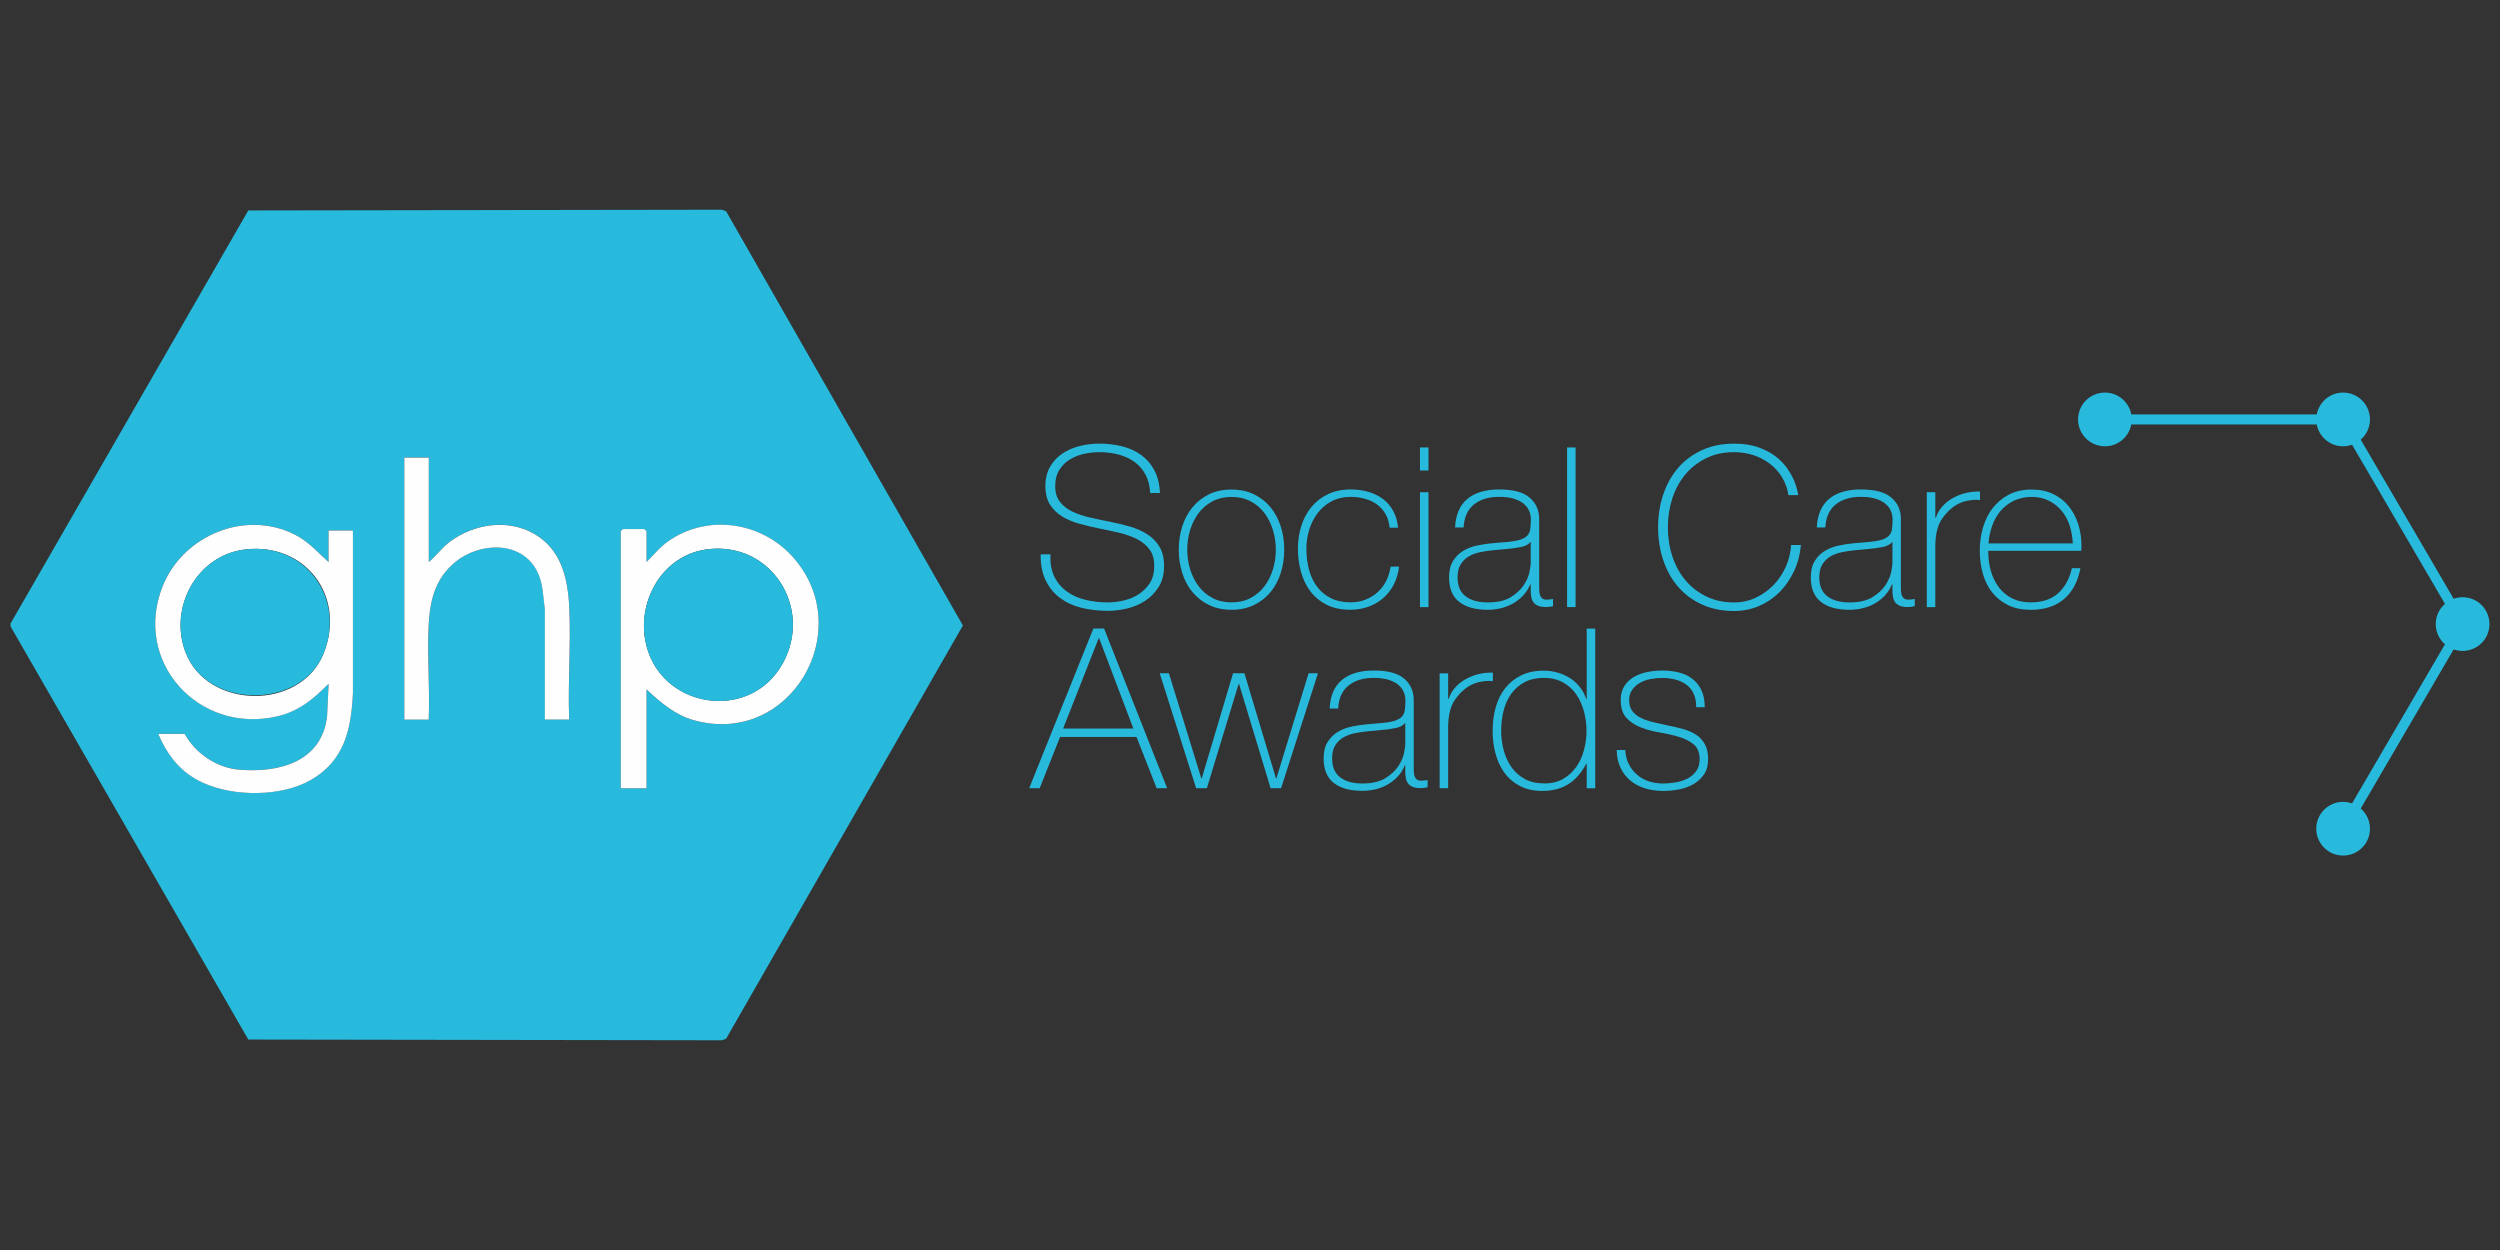 <?xml version="1.0" encoding="UTF-8"?>
<svg xmlns="http://www.w3.org/2000/svg" id="a" data-name="Layer 1" width="720" height="360" viewBox="0 0 512 256">
  <rect x="0" y="0" width="512" height="256" fill="#333333" stroke="none"/>
  <g>
    <path d="M2.16,128.29v-.59L50.85,43.1l96.98-.15.87.3,48.5,84.85-48.5,84.65-.87.3-96.98-.15L2.16,128.29ZM87.82,93.69h-4.99v53.66h4.99c.27-6.42-.35-13.12,0-19.51.27-5.06,1.39-9.39,5.44-12.75,4.88-4.04,13.45-4.45,16.7,1.78,1.33,2.56,1.22,5,1.64,7.74v22.73s4.98,0,4.98,0c-.29-7.59.39-15.47.01-23.03-.3-5.99-1.68-11.88-7.25-15.04-5.41-3.06-12.22-1.99-17.09,1.58-1.71,1.26-2.84,2.91-4.42,4.23v-21.41ZM67.29,115.1c-2.3-2.08-4.22-4.29-7.06-5.7-10.16-5.03-22.76.29-26.9,10.6-6.24,15.55,7.4,30.46,23.48,26.69,4.38-1.03,7.43-3.57,10.49-6.67l-.31,6.58c-1.04,9.42-9.82,11.71-18.03,11.02-4.6-.39-8.94-3.34-11.14-7.34h-5.43c1.96,4.5,4.65,7.96,9.18,10.03,6.31,2.88,16.04,2.9,22.11-.59,6.86-3.94,8.25-10.37,8.61-17.78v-33.3h-5v6.45ZM132.41,141.2c2.84,2.66,5.83,5.24,9.68,6.31,19.62,5.48,33.48-18.13,20.54-33.14-6.42-7.45-17.62-9.26-25.8-3.5-1.74,1.23-2.93,2.8-4.42,4.23v-6.3l-.44-.44h-4.4l-.44.44v52.64h5.28v-20.23Z" style="fill: #28badc;"/>
    <path d="M67.29,115.1v-6.45h4.99v33.3c-.35,7.42-1.74,13.84-8.6,17.78-6.07,3.49-15.8,3.47-22.11.59-4.54-2.07-7.23-5.53-9.18-10.03h5.43c2.2,4,6.54,6.95,11.14,7.34,8.21.69,16.99-1.6,18.03-11.02l.31-6.58c-3.06,3.1-6.1,5.65-10.49,6.67-16.08,3.76-29.72-11.14-23.48-26.69,4.14-10.31,16.74-15.63,26.9-10.6,2.85,1.41,4.76,3.62,7.06,5.7ZM50.2,112.53c-9.9,1.18-15.72,11.96-12.18,21.12,4.5,11.66,23.51,11.96,28.24.21s-3.77-22.8-16.06-21.33Z" style="fill: #fefefe;"/>
    <path d="M132.41,141.2v20.23h-5.28v-52.64l.44-.44h4.4l.44.44v6.3c1.49-1.43,2.67-3.01,4.42-4.23,8.18-5.76,19.38-3.95,25.8,3.5,12.94,15.01-.92,38.62-20.54,33.14-3.84-1.07-6.84-3.65-9.68-6.31ZM144.65,112.53c-8.77,1.21-14.01,10.14-12.52,18.53,2.48,13.97,21.39,17.18,28.2,4.76,6.27-11.43-2.54-25.12-15.68-23.3Z" style="fill: #fefefe;"/>
    <path d="M87.82,93.69v21.41c1.58-1.33,2.71-2.98,4.42-4.23,4.87-3.57,11.68-4.64,17.09-1.58,5.57,3.16,6.96,9.05,7.25,15.04.37,7.56-.31,15.44-.01,23.03h-4.99v-22.73c-.42-2.74-.3-5.18-1.64-7.74-3.25-6.24-11.82-5.83-16.7-1.78-4.05,3.35-5.16,7.68-5.44,12.75-.34,6.39.27,13.09,0,19.51h-4.99v-53.66h4.99Z" style="fill: #fefefe;"/>
    <path d="M50.2,112.53c12.29-1.47,20.64,9.95,16.06,21.33s-23.74,11.45-28.24-.21c-3.54-9.16,2.28-19.94,12.18-21.12Z" style="fill: #28badc;"/>
    <path d="M144.65,112.53c13.14-1.82,21.95,11.86,15.68,23.3-6.81,12.42-25.72,9.2-28.2-4.76-1.49-8.39,3.75-17.32,12.52-18.53Z" style="fill: #28badc;"/>
  </g>
  <g>
    <path d="M235.55,100.98c-.06-1.4-.36-2.62-.89-3.66-.53-1.04-1.26-1.91-2.17-2.61-.92-.7-2.01-1.23-3.27-1.58-1.27-.35-2.65-.53-4.14-.53-.92,0-1.9.11-2.95.32-1.05.21-2.03.59-2.93,1.12-.9.53-1.64,1.25-2.22,2.15-.58.9-.87,2.02-.87,3.37s.32,2.38.96,3.21c.64.82,1.48,1.49,2.52,1.99,1.04.5,2.23.91,3.57,1.21,1.34.31,2.7.6,4.07.87,1.4.27,2.77.6,4.1.98,1.33.38,2.52.9,3.57,1.56,1.05.66,1.9,1.51,2.54,2.56s.96,2.37.96,3.96c0,1.71-.37,3.14-1.1,4.3-.73,1.16-1.66,2.11-2.77,2.84-1.11.73-2.35,1.26-3.71,1.58-1.36.32-2.66.48-3.91.48-1.92,0-3.72-.21-5.4-.62-1.68-.41-3.14-1.08-4.4-2.01-1.25-.93-2.24-2.13-2.95-3.59-.72-1.46-1.06-3.25-1.03-5.36h2.01c-.09,1.8.17,3.32.78,4.56.61,1.24,1.46,2.25,2.54,3.04,1.08.79,2.36,1.37,3.82,1.72,1.47.35,3.01.53,4.62.53.98,0,2.02-.12,3.14-.37,1.11-.24,2.14-.66,3.07-1.24.93-.58,1.71-1.34,2.34-2.29.63-.95.94-2.14.94-3.57s-.32-2.5-.96-3.37c-.64-.87-1.49-1.57-2.54-2.11-1.05-.53-2.24-.96-3.57-1.28-1.33-.32-2.69-.62-4.1-.89-1.37-.27-2.73-.6-4.07-.96-1.34-.37-2.53-.86-3.57-1.49-1.04-.63-1.88-1.43-2.52-2.43-.64-.99-.96-2.27-.96-3.82s.33-2.89.98-4.01c.66-1.11,1.51-2.01,2.56-2.7s2.24-1.19,3.55-1.51c1.31-.32,2.61-.48,3.89-.48,1.71,0,3.3.19,4.78.57,1.48.38,2.78.98,3.89,1.79,1.11.81,2.01,1.85,2.68,3.14.67,1.28,1.05,2.82,1.14,4.62h-2.01Z" style="fill: #28badc;"/>
    <path d="M241.41,112.57c0-1.68.24-3.26.71-4.74.47-1.48,1.17-2.79,2.08-3.91.92-1.13,2.04-2.02,3.39-2.68,1.34-.66,2.88-.98,4.62-.98s3.28.33,4.62.98c1.34.66,2.47,1.55,3.39,2.68.92,1.13,1.61,2.43,2.08,3.91.47,1.48.71,3.06.71,4.74s-.24,3.27-.71,4.76c-.47,1.5-1.17,2.8-2.08,3.91-.92,1.11-2.05,2-3.39,2.66-1.34.66-2.88.98-4.62.98s-3.28-.33-4.62-.98c-1.34-.66-2.47-1.54-3.39-2.66-.92-1.11-1.61-2.42-2.08-3.91-.47-1.5-.71-3.08-.71-4.76ZM243.15,112.57c0,1.4.2,2.76.6,4.05.4,1.3.98,2.45,1.74,3.46.76,1.01,1.71,1.81,2.84,2.4,1.13.6,2.43.89,3.89.89s2.76-.3,3.89-.89c1.13-.6,2.08-1.4,2.84-2.4.76-1.01,1.34-2.16,1.74-3.46.4-1.3.6-2.65.6-4.05s-.2-2.75-.6-4.05c-.4-1.3-.98-2.45-1.74-3.46-.76-1.01-1.71-1.81-2.84-2.4-1.13-.6-2.43-.89-3.89-.89s-2.76.3-3.89.89c-1.13.6-2.08,1.4-2.84,2.4-.76,1.01-1.34,2.16-1.74,3.46-.4,1.3-.6,2.65-.6,4.05Z" style="fill: #28badc;"/>
    <path d="M284.59,108.08c-.09-1.04-.36-1.95-.8-2.75-.44-.79-1.02-1.45-1.72-1.97-.7-.52-1.52-.92-2.45-1.19-.93-.27-1.93-.41-3-.41-1.47,0-2.76.3-3.89.89-1.13.6-2.08,1.39-2.84,2.38-.76.99-1.34,2.12-1.74,3.39-.4,1.27-.6,2.57-.6,3.91,0,1.59.18,3.05.55,4.4.37,1.34.93,2.51,1.69,3.5.76.99,1.71,1.76,2.84,2.31,1.13.55,2.46.82,3.98.82,1.1,0,2.11-.18,3.04-.55.93-.37,1.76-.87,2.47-1.51.72-.64,1.31-1.41,1.76-2.31.46-.9.76-1.88.92-2.95h1.74c-.18,1.4-.57,2.66-1.14,3.75-.58,1.1-1.31,2.02-2.2,2.77-.89.75-1.89,1.32-3.02,1.72-1.13.4-2.32.6-3.57.6-1.92,0-3.56-.34-4.92-1.03-1.36-.69-2.47-1.61-3.34-2.77-.87-1.16-1.51-2.5-1.92-4.01-.41-1.51-.62-3.09-.62-4.74s.24-3.21.71-4.67c.47-1.47,1.17-2.75,2.08-3.85s2.04-1.97,3.39-2.61c1.34-.64,2.88-.96,4.62-.96,1.28,0,2.48.16,3.59.48,1.11.32,2.11.8,2.98,1.44.87.64,1.58,1.46,2.13,2.45.55.99.89,2.14,1.01,3.46h-1.74Z" style="fill: #28badc;"/>
    <path d="M290.81,96.36v-4.72h1.74v4.72h-1.74ZM290.81,124.34v-23.53h1.74v23.53h-1.74Z" style="fill: #28badc;"/>
    <path d="M313.48,119.67h-.09c-.27.7-.67,1.37-1.19,1.99-.52.63-1.15,1.18-1.9,1.67-.75.49-1.6.87-2.54,1.14-.95.27-1.98.41-3.11.41-2.5,0-4.44-.54-5.82-1.63-1.37-1.08-2.06-2.75-2.06-5.01,0-1.37.27-2.5.82-3.37s1.24-1.56,2.08-2.06c.84-.5,1.77-.86,2.79-1.08,1.02-.21,2.01-.37,2.95-.46l2.7-.23c1.25-.09,2.24-.24,2.95-.43.72-.2,1.26-.47,1.63-.82.37-.35.6-.8.69-1.35.09-.55.14-1.24.14-2.06,0-.64-.12-1.24-.37-1.79-.24-.55-.63-1.04-1.14-1.46-.52-.43-1.19-.76-2.01-1.01-.82-.24-1.83-.37-3.02-.37-2.11,0-3.81.52-5.11,1.56-1.3,1.04-2.01,2.61-2.13,4.72h-1.74c.12-2.59.95-4.54,2.5-5.84,1.54-1.3,3.73-1.95,6.57-1.95s4.91.56,6.2,1.67c1.3,1.11,1.95,2.57,1.95,4.37v13.69c0,.34,0,.67.02,1.01.01.34.07.64.16.92.09.27.24.5.46.66.21.17.52.25.92.25.3,0,.73-.05,1.28-.14v1.47c-.46.12-.93.18-1.42.18-.7,0-1.26-.09-1.67-.27s-.73-.43-.94-.73c-.21-.3-.36-.66-.43-1.08-.08-.41-.11-.86-.11-1.35v-1.24ZM313.48,110.97c-.43.52-1.08.87-1.95,1.05s-1.84.32-2.91.41l-2.93.27c-.86.09-1.71.22-2.56.39-.85.17-1.63.45-2.31.85-.69.4-1.24.94-1.67,1.63-.43.69-.64,1.58-.64,2.68,0,1.74.55,3.03,1.65,3.87,1.1.84,2.61,1.26,4.53,1.26s3.56-.36,4.72-1.08c1.16-.72,2.04-1.54,2.66-2.47.61-.93,1-1.83,1.17-2.7.17-.87.25-1.46.25-1.76v-4.4Z" style="fill: #28badc;"/>
    <path d="M322.68,91.64v32.69h-1.74v-32.69h1.74Z" style="fill: #28badc;"/>
    <path d="M339.58,107.99c0-2.38.35-4.62,1.05-6.71.7-2.09,1.72-3.91,3.04-5.45,1.33-1.54,2.96-2.75,4.9-3.64,1.94-.89,4.13-1.33,6.57-1.33,1.92,0,3.59.25,4.99.76,1.4.5,2.59,1.13,3.55,1.88.96.75,1.75,1.56,2.36,2.45.61.89,1.08,1.72,1.4,2.5.32.78.54,1.45.66,2.01.12.56.18.88.18.94h-2.01c-.21-1.37-.66-2.6-1.33-3.69-.67-1.08-1.51-2.01-2.52-2.77-1.01-.76-2.13-1.34-3.37-1.74-1.24-.4-2.54-.6-3.91-.6-2.14,0-4.05.41-5.72,1.24-1.68.82-3.1,1.93-4.26,3.32-1.16,1.39-2.05,3.01-2.66,4.88-.61,1.86-.92,3.85-.92,5.95s.3,4.09.92,5.95c.61,1.86,1.5,3.49,2.66,4.88,1.16,1.39,2.58,2.5,4.26,3.32,1.68.82,3.59,1.24,5.72,1.24,1.59,0,3.07-.33,4.46-.98,1.39-.66,2.6-1.53,3.64-2.61,1.04-1.08,1.87-2.33,2.5-3.75.63-1.42.98-2.89,1.08-4.42h2.01c-.18,1.95-.66,3.75-1.44,5.4-.78,1.65-1.77,3.08-2.98,4.28s-2.6,2.14-4.19,2.82c-1.59.67-3.28,1.01-5.08,1.01-2.44,0-4.63-.44-6.57-1.33-1.94-.88-3.57-2.1-4.9-3.64-1.33-1.54-2.34-3.36-3.04-5.45-.7-2.09-1.05-4.33-1.05-6.71Z" style="fill: #28badc;"/>
    <path d="M387.56,119.67h-.09c-.27.7-.67,1.37-1.19,1.99-.52.63-1.15,1.18-1.9,1.67-.75.49-1.6.87-2.54,1.14-.95.27-1.98.41-3.11.41-2.5,0-4.44-.54-5.82-1.63-1.37-1.08-2.06-2.75-2.06-5.01,0-1.37.27-2.5.82-3.37s1.24-1.56,2.08-2.06c.84-.5,1.77-.86,2.79-1.08,1.02-.21,2.01-.37,2.95-.46l2.7-.23c1.25-.09,2.24-.24,2.95-.43.72-.2,1.26-.47,1.63-.82.37-.35.6-.8.69-1.35.09-.55.14-1.24.14-2.06,0-.64-.12-1.24-.37-1.79-.24-.55-.63-1.04-1.14-1.46-.52-.43-1.19-.76-2.01-1.01-.82-.24-1.83-.37-3.02-.37-2.11,0-3.81.52-5.11,1.56-1.3,1.04-2.01,2.61-2.13,4.72h-1.74c.12-2.59.95-4.54,2.5-5.84,1.54-1.3,3.73-1.95,6.57-1.95s4.91.56,6.2,1.67c1.3,1.11,1.95,2.57,1.95,4.37v13.69c0,.34,0,.67.02,1.01.01.34.07.64.16.92.09.27.24.5.46.66.21.17.52.25.92.25.3,0,.73-.05,1.28-.14v1.47c-.46.12-.93.18-1.42.18-.7,0-1.26-.09-1.67-.27s-.73-.43-.94-.73c-.21-.3-.36-.66-.43-1.08-.08-.41-.11-.86-.11-1.35v-1.24ZM387.56,110.97c-.43.52-1.08.87-1.95,1.05s-1.84.32-2.91.41l-2.93.27c-.86.09-1.71.22-2.56.39-.85.17-1.63.45-2.31.85-.69.4-1.24.94-1.67,1.63-.43.69-.64,1.58-.64,2.68,0,1.74.55,3.03,1.65,3.87,1.1.84,2.61,1.26,4.53,1.26s3.56-.36,4.72-1.08c1.16-.72,2.04-1.54,2.66-2.47.61-.93,1-1.83,1.17-2.7.17-.87.25-1.46.25-1.76v-4.4Z" style="fill: #28badc;"/>
    <path d="M396.35,106.02h.14c.21-.76.6-1.48,1.17-2.15.56-.67,1.25-1.25,2.06-1.74.81-.49,1.71-.86,2.7-1.12.99-.26,2.02-.37,3.09-.34v1.74c-.92-.12-1.96-.03-3.14.27-1.18.31-2.3.98-3.37,2.01-.43.46-.8.9-1.12,1.33-.32.43-.59.9-.8,1.42-.21.52-.38,1.1-.5,1.74-.12.64-.2,1.4-.23,2.29v12.87h-1.74v-23.53h1.74v5.22Z" style="fill: #28badc;"/>
    <path d="M407.2,112.8v.27c0,1.37.18,2.69.55,3.94.37,1.25.91,2.35,1.63,3.3.72.95,1.62,1.69,2.71,2.24,1.09.55,2.35.82,3.79.82,2.36,0,4.22-.62,5.6-1.85s2.33-2.95,2.85-5.15h1.74c-.52,2.75-1.64,4.85-3.37,6.32-1.72,1.47-4.01,2.2-6.84,2.2-1.74,0-3.26-.31-4.56-.94-1.3-.63-2.38-1.48-3.25-2.56-.87-1.08-1.52-2.37-1.95-3.85-.43-1.48-.64-3.07-.64-4.78s.22-3.23.66-4.74c.44-1.51,1.11-2.84,1.99-3.98.89-1.14,1.99-2.06,3.32-2.75,1.33-.69,2.89-1.03,4.69-1.03,1.65,0,3.11.31,4.37.92,1.27.61,2.33,1.44,3.18,2.5.85,1.05,1.5,2.27,1.95,3.66.44,1.39.66,2.88.66,4.46,0,.15,0,.33-.02.53-.02.2-.02.36-.02.48h-19.05ZM424.51,111.29c-.06-1.28-.28-2.5-.64-3.64-.37-1.14-.91-2.15-1.63-3.02-.72-.87-1.59-1.56-2.62-2.08-1.03-.52-2.2-.78-3.51-.78-1.41,0-2.65.27-3.72.8-1.07.53-1.97,1.24-2.71,2.11-.73.87-1.3,1.89-1.7,3.04-.4,1.16-.64,2.35-.73,3.57h17.26Z" style="fill: #28badc;"/>
  </g>
  <g>
    <path d="M223.92,128.73h2.2l12.91,32.69h-2.15l-4.12-10.49h-15.66l-4.17,10.49h-2.15l13.14-32.69ZM232.11,149.2l-7.01-18.5h-.09l-7.28,18.5h14.38Z" style="fill: #28badc;"/>
    <path d="M246.03,159.41h.09l6.41-21.52h2.33l6.46,21.52h.09l6.59-21.52h1.92l-7.55,23.53h-2.15l-6.46-21.34h-.09l-6.5,21.34h-2.2l-7.46-23.53h1.88l6.64,21.52Z" style="fill: #28badc;"/>
    <path d="M287.79,156.75h-.09c-.27.7-.67,1.37-1.19,1.99-.52.63-1.15,1.18-1.9,1.67-.75.49-1.6.87-2.54,1.14-.95.27-1.98.41-3.11.41-2.5,0-4.44-.54-5.82-1.63-1.37-1.08-2.06-2.75-2.06-5.01,0-1.37.27-2.5.82-3.37s1.24-1.56,2.08-2.06c.84-.5,1.77-.86,2.79-1.08,1.02-.21,2.01-.37,2.95-.46l2.7-.23c1.25-.09,2.24-.24,2.95-.43.72-.2,1.26-.47,1.63-.82.37-.35.6-.8.69-1.35.09-.55.14-1.24.14-2.06,0-.64-.12-1.24-.37-1.79-.24-.55-.63-1.04-1.14-1.46-.52-.43-1.19-.76-2.01-1.01-.82-.24-1.83-.37-3.02-.37-2.11,0-3.81.52-5.11,1.56-1.3,1.04-2.01,2.61-2.13,4.72h-1.74c.12-2.59.95-4.54,2.5-5.84,1.54-1.3,3.73-1.95,6.57-1.95s4.91.56,6.2,1.67c1.3,1.11,1.95,2.57,1.95,4.37v13.69c0,.34,0,.67.02,1.01.01.34.07.64.16.92.09.27.24.5.46.66.21.17.52.25.92.25.3,0,.73-.05,1.28-.14v1.47c-.46.12-.93.18-1.42.18-.7,0-1.26-.09-1.67-.27s-.73-.43-.94-.73c-.21-.3-.36-.66-.43-1.08-.08-.41-.11-.86-.11-1.35v-1.24ZM287.79,148.05c-.43.52-1.08.87-1.95,1.05s-1.84.32-2.91.41l-2.93.27c-.86.09-1.71.22-2.56.39-.85.17-1.63.45-2.31.85-.69.4-1.24.94-1.67,1.63-.43.69-.64,1.58-.64,2.68,0,1.74.55,3.03,1.65,3.87,1.1.84,2.61,1.26,4.53,1.26s3.56-.36,4.72-1.08c1.16-.72,2.04-1.54,2.66-2.47.61-.93,1-1.83,1.17-2.7.17-.87.25-1.46.25-1.76v-4.4Z" style="fill: #28badc;"/>
    <path d="M296.58,143.11h.14c.21-.76.6-1.48,1.17-2.15.56-.67,1.25-1.25,2.06-1.74.81-.49,1.71-.86,2.7-1.12.99-.26,2.02-.37,3.09-.34v1.74c-.92-.12-1.96-.03-3.14.27-1.18.31-2.3.98-3.37,2.01-.43.46-.8.9-1.12,1.33-.32.43-.59.9-.8,1.42-.21.52-.38,1.1-.5,1.74-.12.64-.2,1.4-.23,2.29v12.87h-1.74v-23.53h1.74v5.22Z" style="fill: #28badc;"/>
    <path d="M324.97,156.39h-.09c-.98,1.86-2.2,3.26-3.66,4.19-1.47.93-3.25,1.4-5.36,1.4-1.77,0-3.3-.34-4.58-1.01-1.28-.67-2.34-1.57-3.16-2.7-.82-1.13-1.44-2.43-1.83-3.91-.4-1.48-.6-3.03-.6-4.65,0-1.74.21-3.37.64-4.88.43-1.51,1.08-2.82,1.95-3.91s1.96-1.97,3.27-2.61c1.31-.64,2.85-.96,4.62-.96.95,0,1.88.13,2.79.39.92.26,1.76.63,2.54,1.12.78.49,1.46,1.1,2.04,1.83.58.73,1.02,1.56,1.33,2.47h.09v-14.42h1.74v32.69h-1.74v-5.04ZM316.22,160.46c1.5,0,2.79-.3,3.87-.92,1.08-.61,1.98-1.42,2.7-2.43.72-1.01,1.25-2.16,1.6-3.46.35-1.3.53-2.62.53-3.96s-.18-2.71-.53-4.01c-.35-1.3-.88-2.46-1.58-3.48-.7-1.02-1.61-1.84-2.72-2.45-1.11-.61-2.42-.92-3.91-.92s-2.88.3-3.98.89c-1.1.6-2.01,1.4-2.72,2.4-.72,1.01-1.24,2.17-1.56,3.48-.32,1.31-.48,2.67-.48,4.08s.18,2.71.53,4.01c.35,1.3.89,2.45,1.6,3.46.72,1.01,1.63,1.81,2.72,2.4,1.1.6,2.41.89,3.94.89Z" style="fill: #28badc;"/>
    <path d="M332.85,153.59c.06,1.1.3,2.07.73,2.91.43.84.98,1.56,1.67,2.15.69.6,1.49,1.05,2.4,1.35.92.31,1.91.46,2.98.46.76,0,1.58-.07,2.45-.21.87-.14,1.68-.39,2.43-.76.75-.37,1.37-.88,1.85-1.53.49-.66.73-1.49.73-2.5,0-1.31-.4-2.3-1.19-2.98-.79-.67-1.79-1.19-3-1.56-1.21-.37-2.5-.66-3.89-.89-1.39-.23-2.69-.57-3.89-1.03-1.21-.46-2.21-1.11-3-1.95-.79-.84-1.19-2.07-1.19-3.69,0-1.16.26-2.13.78-2.91.52-.78,1.18-1.4,1.99-1.85.81-.46,1.72-.79,2.72-.98,1.01-.2,2.01-.3,3.02-.3,1.22,0,2.36.14,3.43.41,1.07.27,1.99.72,2.77,1.33.78.61,1.39,1.39,1.83,2.34.44.95.66,2.09.66,3.43h-1.74c0-1.07-.18-1.98-.53-2.75-.35-.76-.84-1.38-1.47-1.85-.63-.47-1.37-.82-2.22-1.05-.86-.23-1.77-.34-2.75-.34-.79,0-1.6.08-2.4.23-.81.15-1.53.41-2.17.78-.64.37-1.17.84-1.58,1.42-.41.58-.62,1.28-.62,2.11,0,.95.23,1.71.69,2.29.46.58,1.06,1.05,1.81,1.4.75.35,1.59.63,2.52.85.93.21,1.87.43,2.82.64,1.16.21,2.25.47,3.27.76,1.02.29,1.91.69,2.66,1.19.75.5,1.33,1.15,1.76,1.95.43.79.64,1.8.64,3.02,0,1.28-.29,2.34-.87,3.16-.58.82-1.31,1.49-2.2,1.99-.89.5-1.87.85-2.95,1.05-1.08.2-2.14.3-3.18.3-1.34,0-2.59-.18-3.73-.53-1.14-.35-2.14-.89-3-1.6-.86-.72-1.53-1.59-2.01-2.63-.49-1.04-.75-2.24-.78-3.62h1.74Z" style="fill: #28badc;"/>
  </g>
  <path d="M504.34,122.31c-.64,0-1.26.12-1.83.32l-19.03-32.59c1.16-1.01,1.89-2.49,1.89-4.14,0-3.04-2.46-5.5-5.5-5.5-2.68,0-4.92,1.93-5.4,4.47h-37.98c-.48-2.54-2.71-4.47-5.4-4.47-3.04,0-5.5,2.46-5.5,5.5s2.46,5.5,5.5,5.5c2.68,0,4.92-1.93,5.4-4.47h37.98c.48,2.54,2.71,4.47,5.4,4.47.64,0,1.26-.12,1.83-.32l19.03,32.59c-1.16,1.01-1.89,2.49-1.89,4.14s.73,3.13,1.89,4.14l-19.03,32.59c-.57-.2-1.19-.32-1.83-.32-3.04,0-5.5,2.46-5.5,5.5s2.46,5.5,5.5,5.5,5.5-2.46,5.5-5.5c0-1.65-.73-3.13-1.89-4.14l19.03-32.59c.57.2,1.19.32,1.83.32,3.04,0,5.5-2.46,5.5-5.5s-2.46-5.5-5.5-5.5Z" style="fill: #28badd;"/>
</svg>
